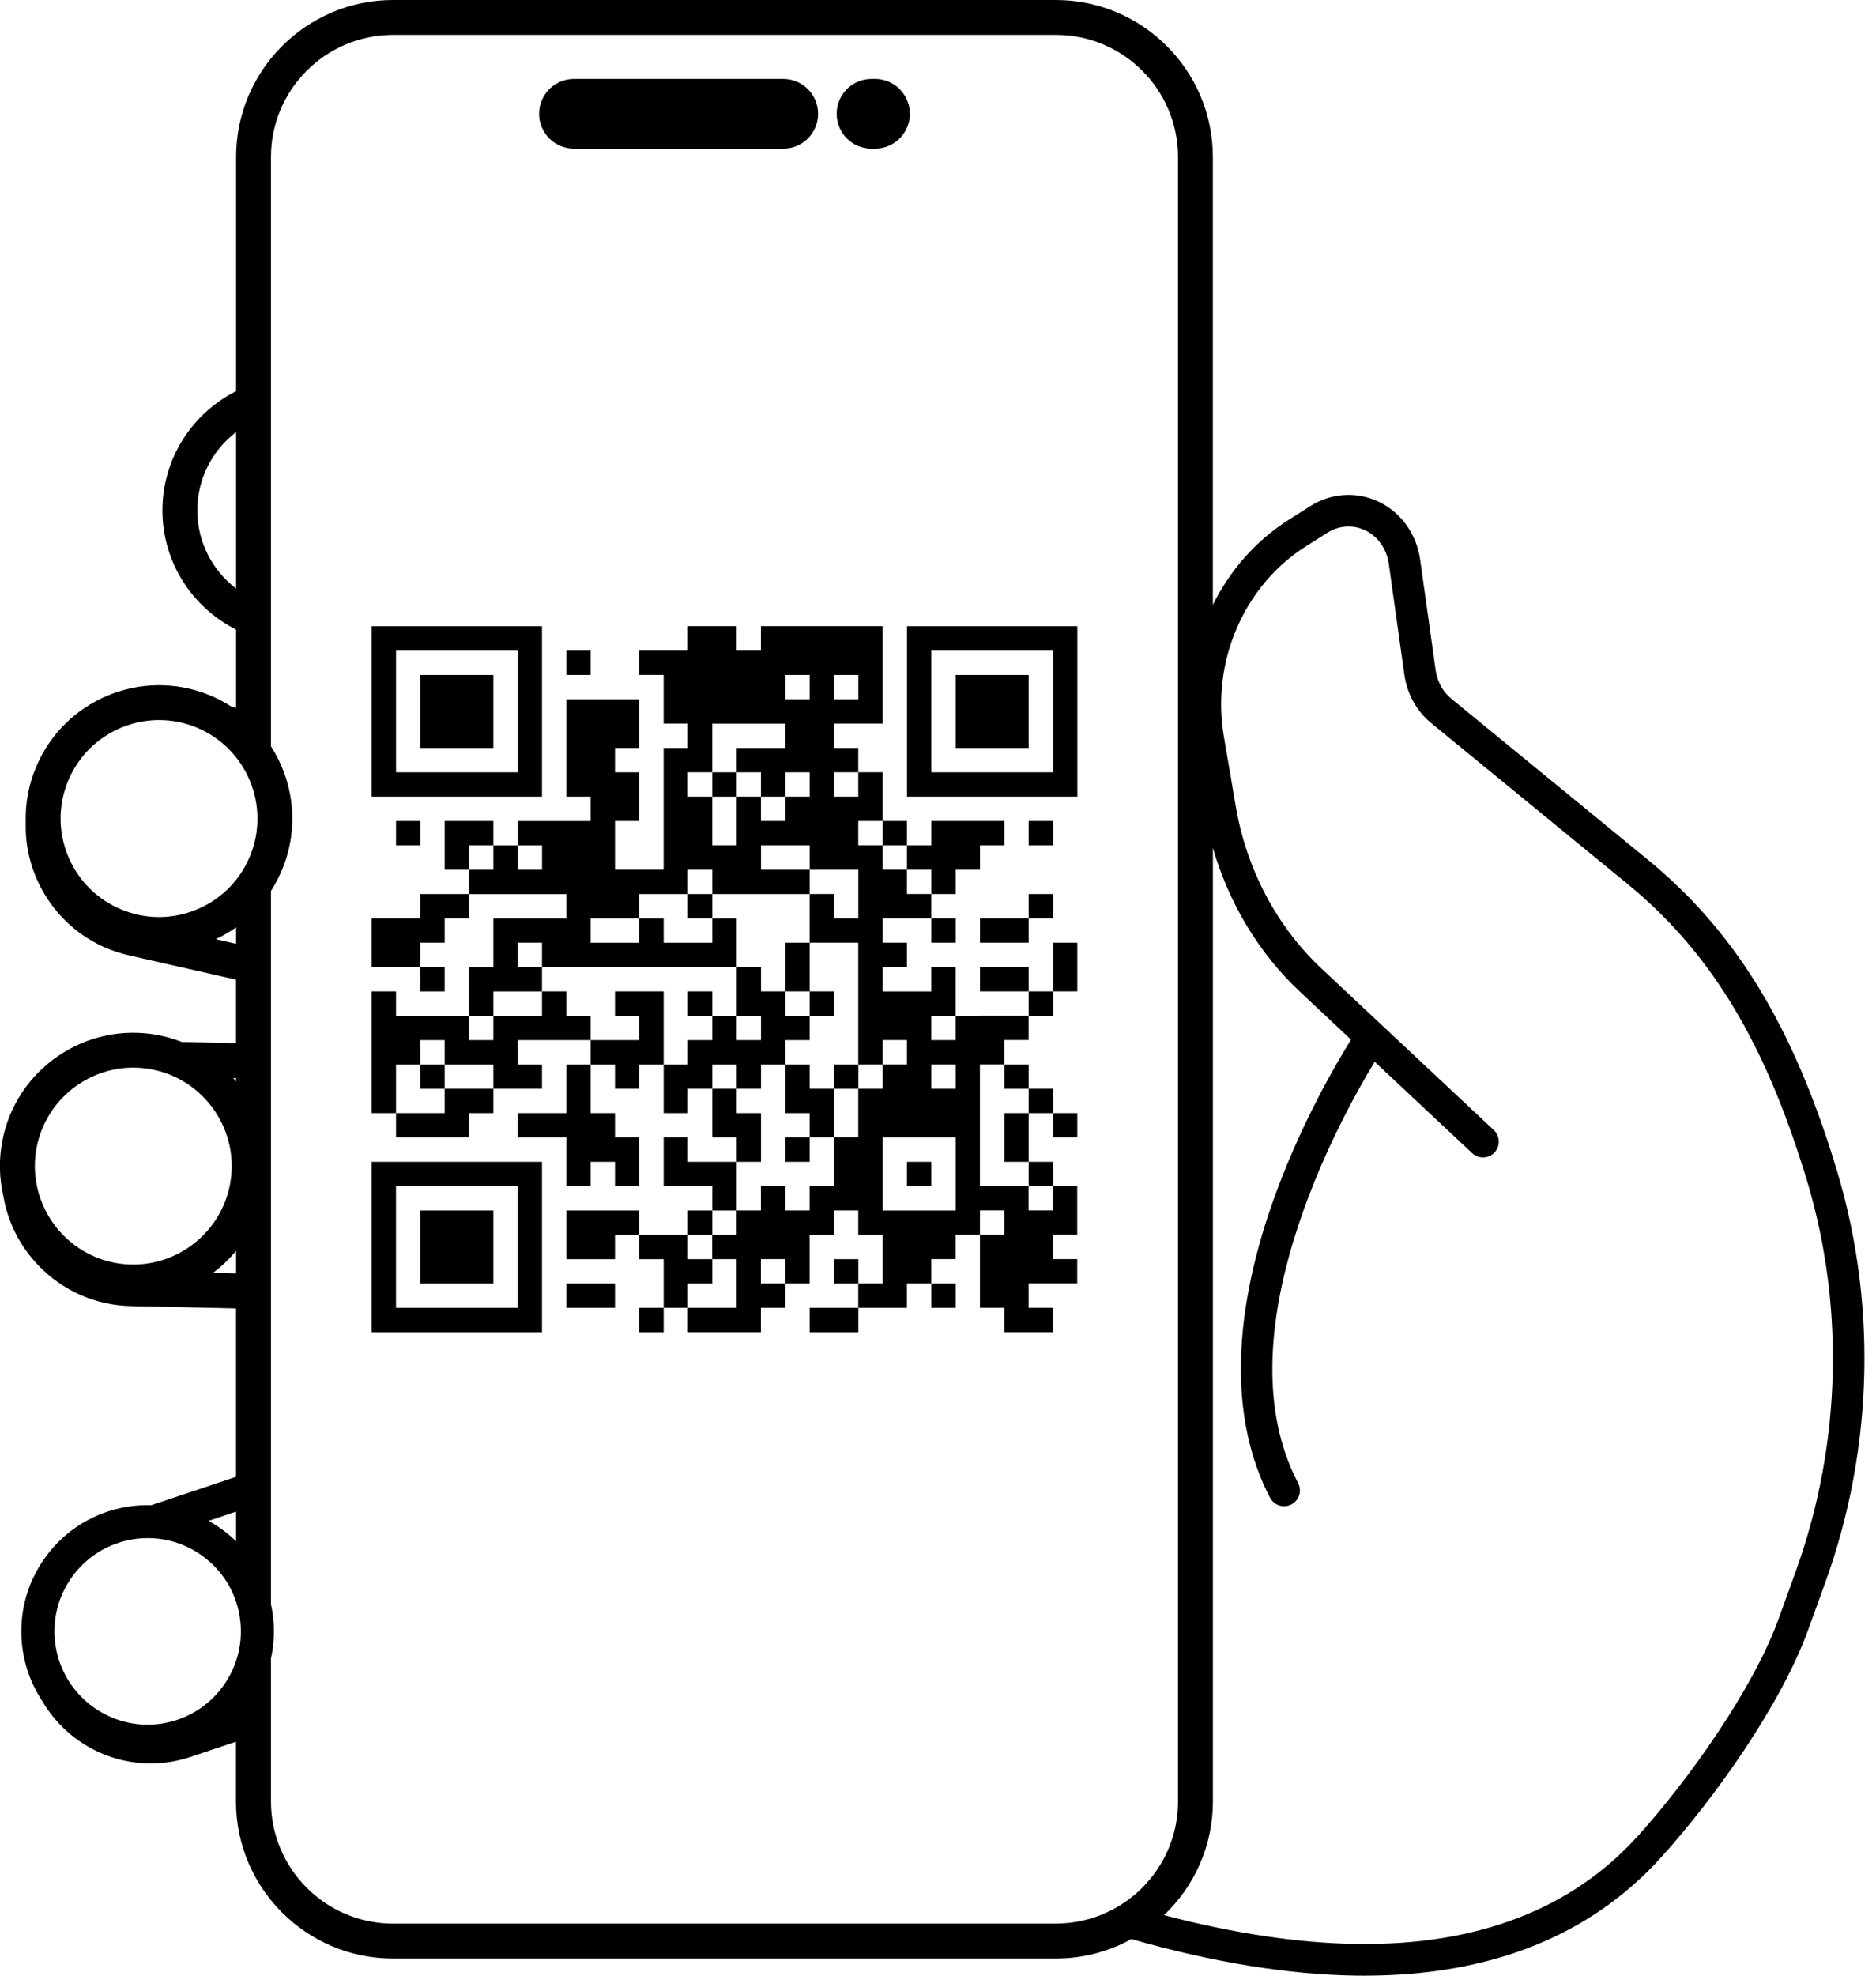 <?xml version="1.0" encoding="utf-8"?>
<svg xmlns="http://www.w3.org/2000/svg" fill="none" height="100%" overflow="visible" preserveAspectRatio="none" style="display: block;" viewBox="0 0 133 140" width="100%">
<g clip-path="url(#clip0_0_34)" id="Layer_1">
<path d="M40.693 10.537H55.527C56.892 10.537 57.999 9.43 57.999 8.065C57.999 6.7 56.892 5.592 55.527 5.592H40.693C39.328 5.592 38.22 6.7 38.22 8.065C38.22 9.43 39.328 10.537 40.693 10.537Z" fill="black" id="Vector"/>
<path d="M61.787 10.537H62.034C63.399 10.537 64.506 9.43 64.506 8.065C64.506 6.7 63.399 5.592 62.034 5.592H61.787C60.422 5.592 59.315 6.7 59.315 8.065C59.315 9.43 60.422 10.537 61.787 10.537Z" fill="black" id="Vector_2"/>
<path d="M69.476 47.828H67.753V49.554V51.277V53.002H69.476H71.202H72.927V51.277V49.554V47.828H71.202H69.476Z" fill="black" id="Vector_3"/>
<path d="M29.799 56.452H38.425V44.376H26.35V56.452H29.799ZM28.076 53.002V46.102H36.702V54.728H28.076V53.002Z" fill="black" id="Vector_4"/>
<path d="M31.525 85.779H29.799V87.504V89.228V90.953H31.525H33.251H34.977V89.228V87.504V85.779H33.251H31.525Z" fill="black" id="Vector_5"/>
<path d="M74.653 44.376H64.304V56.452H76.379V44.376H74.653ZM74.653 47.828V54.728H66.027V46.102H74.653V47.828Z" fill="black" id="Vector_6"/>
<path d="M33.251 53.002H34.977V51.277V49.554V47.828H33.251H31.525H29.799V49.554V51.277V53.002H31.525H33.251Z" fill="black" id="Vector_7"/>
<path d="M34.977 82.33H26.35V94.405H38.425V82.33H34.977ZM36.7 85.779V92.679H28.074V84.053H36.7V85.779Z" fill="black" id="Vector_8"/>
<path d="M74.653 77.153H72.927V78.878H74.653V77.153Z" fill="black" id="Vector_9"/>
<path d="M76.376 80.604V78.878H74.653V80.604H76.376Z" fill="black" id="Vector_10"/>
<path d="M52.226 75.429V77.153H53.952V75.429H55.675V73.704H57.401V71.978H55.675V70.252H53.952V68.529H52.226V70.252V71.978H53.952V73.704H52.226V71.978H50.501V73.704H48.775V75.429H47.051V77.153V78.878H48.775V77.153H50.501V75.429H52.226Z" fill="black" id="Vector_11"/>
<path d="M43.6 85.779H41.877H40.151V87.504V89.228H41.877H43.6V87.504H45.326V85.779H43.6Z" fill="black" id="Vector_12"/>
<path d="M41.877 46.102H40.151V47.828H41.877V46.102Z" fill="black" id="Vector_13"/>
<path d="M57.401 92.679V94.405H59.127H60.852V92.679H59.127H57.401Z" fill="black" id="Vector_14"/>
<path d="M67.753 90.953H66.027V92.679H67.753V90.953Z" fill="black" id="Vector_15"/>
<path d="M50.501 63.352H48.775V65.078H50.501V63.352Z" fill="black" id="Vector_16"/>
<path d="M47.051 92.679H45.326V94.405H47.051V92.679Z" fill="black" id="Vector_17"/>
<path d="M60.852 89.228H59.127V90.953H60.852V89.228Z" fill="black" id="Vector_18"/>
<path d="M52.226 54.728H50.501V56.454H52.226V54.728Z" fill="black" id="Vector_19"/>
<path d="M50.501 70.252H48.775V71.978H50.501V70.252Z" fill="black" id="Vector_20"/>
<path d="M40.151 77.153V78.878H38.425H36.7V80.604H38.425H40.151V82.33V84.053H41.877V82.33H43.6V84.053H45.326V82.33V80.604H43.6V78.878H41.877V77.153V75.429H40.151V77.153Z" fill="black" id="Vector_21"/>
<path d="M57.401 80.604H55.675V82.33H57.401V80.604Z" fill="black" id="Vector_22"/>
<path d="M29.799 63.352V65.078H28.076H26.35V66.803V68.529H28.076H29.799V66.803H31.525V65.078H33.251V63.352H31.525H29.799Z" fill="black" id="Vector_23"/>
<path d="M67.753 65.078H66.027V66.803H67.753V65.078Z" fill="black" id="Vector_24"/>
<path d="M31.525 68.529H29.799V70.255H31.525V68.529Z" fill="black" id="Vector_25"/>
<path d="M55.675 68.529V70.252H57.401V68.529V66.803H55.675V68.529Z" fill="black" id="Vector_26"/>
<path d="M40.151 90.953V92.679H41.877H43.6V90.953H41.877H40.151Z" fill="black" id="Vector_27"/>
<path d="M59.127 70.252H57.401V71.978H59.127V70.252Z" fill="black" id="Vector_28"/>
<path d="M29.802 58.177H28.076V59.903H29.802V58.177Z" fill="black" id="Vector_29"/>
<path d="M52.226 84.053V82.33H50.501H48.775V80.604H47.051V82.33V84.053H48.775H50.501V85.779H52.226V84.053Z" fill="black" id="Vector_30"/>
<path d="M47.051 71.978V70.252H45.326H43.6V71.978H45.326V73.704H43.6H41.877V75.429H43.6V77.153H45.326V75.429H47.051V73.704V71.978Z" fill="black" id="Vector_31"/>
<path d="M50.501 90.953V89.228H48.775V87.504H47.051H45.326V89.228H47.051V90.953V92.679H48.775V90.953H50.501Z" fill="black" id="Vector_32"/>
<path d="M50.501 85.779H48.775V87.504H50.501V85.779Z" fill="black" id="Vector_33"/>
<path d="M31.525 77.153V78.878H29.799H28.076V80.604H29.799H31.525H33.251V78.878H34.977V77.153H33.251H31.525Z" fill="black" id="Vector_34"/>
<path d="M40.151 71.978V70.252H38.425V71.978H36.7H34.977V73.704H33.251V71.978H31.525H29.799H28.076V70.252H26.35V71.978V73.704V75.429V77.153V78.878H28.076V77.153V75.429H29.799V73.704H31.525V75.429H33.251H34.977V77.153H36.7H38.425V75.429H36.7V73.704H38.425H40.151H41.877V71.978H40.151Z" fill="black" id="Vector_35"/>
<path d="M53.952 80.604V78.878H52.226V77.153H50.501V78.878V80.604H52.226V82.33H53.952V80.604Z" fill="black" id="Vector_36"/>
<path d="M69.476 71.978H67.75V73.704H66.024V71.978H67.75V68.529H66.024V70.255H62.575V68.529H64.301V66.803H62.575V65.078H66.024V63.352H64.299V61.626H62.573V59.9H60.847V58.175H62.573V54.726H60.847V56.452H59.122V54.726H60.847V53H59.122V51.274H62.573V44.374H53.947V46.1H52.221V44.374H48.772V46.1H45.323V47.825H47.049V51.274H48.775V53H47.049V61.626H43.6V58.177H45.326V54.728H43.6V53.002H45.326V49.554H40.151V56.454H41.877V58.18H36.702V59.905H38.428V61.631H36.702V59.905H34.977V61.631H33.251V63.357H40.151V65.082H34.977V68.531H33.251V71.98H34.977V70.255H38.425V68.529H36.7V66.803H38.425V68.529H52.226V65.08H50.501V66.806H47.051V65.08H45.326V66.806H41.877V65.08H45.326V63.354H48.775V61.629H50.501V63.354H57.401V61.629H53.952V59.903H57.401V61.629H60.85V65.078H59.124V63.352H57.398V66.801H60.847V75.427H62.573V73.701H64.299V75.427H62.573V77.153H60.847V80.602H59.122V84.05H57.396V85.776H55.67V84.05H53.944V85.776H52.219V87.502H50.493V89.228H52.219V92.677H48.77V94.402H53.944V92.677H55.67V90.951H53.944V89.225H55.67V90.951H57.396V87.502H59.122V85.776H60.847V87.502H62.573V90.951H60.847V92.677H64.296V90.951H66.022V89.225H67.748V87.499H69.473V85.774H71.199V87.499H69.473V92.674H71.199V94.4H74.648V92.674H72.922V90.948H76.371V89.223H74.646V87.497H76.371V84.048H74.646V85.774H72.92V84.048H69.471V75.422H71.197V73.696H72.922V71.971H69.473L69.476 71.978ZM59.127 47.828H60.852V49.554H59.127V47.828ZM57.401 56.452H55.675V58.177H53.949V56.452H52.224V59.9H50.498V56.452H48.772V54.726H50.498V51.277H55.673V53.002H52.224V54.728H53.949V56.454H55.675V54.728H57.401V56.454V56.452ZM57.401 49.554H55.675V47.828H57.401V49.554ZM67.753 82.33V85.779H62.578V80.604H67.753V82.33ZM67.753 77.153H66.027V75.427H67.753V77.153Z" fill="black" id="Vector_37"/>
<path d="M74.653 70.252H72.927V71.978H74.653V70.252Z" fill="black" id="Vector_38"/>
<path d="M74.653 82.33H72.927V84.055H74.653V82.33Z" fill="black" id="Vector_39"/>
<path d="M71.202 80.604V82.33H72.927V80.604V78.878H71.202V80.604Z" fill="black" id="Vector_40"/>
<path d="M74.653 58.177H72.927V59.903H74.653V58.177Z" fill="black" id="Vector_41"/>
<path d="M74.653 63.352H72.927V65.078H74.653V63.352Z" fill="black" id="Vector_42"/>
<path d="M74.653 66.803V68.529V70.252H76.376V68.529V66.803H74.653Z" fill="black" id="Vector_43"/>
<path d="M69.476 65.078V66.803H71.202H72.927V65.078H71.202H69.476Z" fill="black" id="Vector_44"/>
<path d="M71.202 68.529H69.476V70.252H71.202H72.927V68.529H71.202Z" fill="black" id="Vector_45"/>
<path d="M72.927 75.429H71.202V77.155H72.927V75.429Z" fill="black" id="Vector_46"/>
<path d="M64.301 58.177H62.575V59.903H64.301V58.177Z" fill="black" id="Vector_47"/>
<path d="M66.027 61.629V63.352H67.753V61.629H69.476V59.903H71.202V58.177H69.476H67.753H66.027V59.903H64.301V61.629H66.027Z" fill="black" id="Vector_48"/>
<path d="M66.027 82.33H64.301V84.055H66.027V82.33Z" fill="black" id="Vector_49"/>
<path d="M59.127 77.153H57.401V75.429H55.675V77.153V78.878H57.401V80.604H59.127V78.878V77.153Z" fill="black" id="Vector_50"/>
<path d="M60.852 75.429H59.127V77.155H60.852V75.429Z" fill="black" id="Vector_51"/>
<path d="M34.977 59.903V58.177H33.251H31.525V59.903V61.629H33.251V59.903H34.977Z" fill="black" id="Vector_52"/>
<path d="M31.525 75.429H29.799V77.155H31.525V75.429Z" fill="black" id="Vector_53"/>
<path d="M130.009 82.218L129.802 81.571C126.79 72.173 122.78 65.799 116.802 60.902L102.89 49.509C102.289 49.017 101.896 48.298 101.78 47.484L100.682 39.657C100.425 37.82 99.305 36.275 97.688 35.528C96.143 34.813 94.35 34.939 92.889 35.867L91.346 36.846C89.025 38.319 87.195 40.426 85.986 42.858V11.126C85.986 4.992 80.995 0 74.861 0H27.863C21.73 0 16.738 4.992 16.738 11.126V27.718C13.645 29.273 11.516 32.474 11.516 36.166C11.516 39.857 13.645 43.059 16.738 44.614V50.152L16.414 50.078C15.932 49.764 15.415 49.489 14.864 49.264C10.045 47.284 4.512 49.593 2.532 54.414C2.017 55.665 1.785 56.98 1.825 58.293C1.773 60.135 2.267 61.95 3.271 63.545C4.608 65.668 6.693 67.142 9.14 67.698L16.733 69.419V73.921L12.896 73.837C12.359 73.627 11.801 73.461 11.215 73.35C6.097 72.374 1.137 75.741 0.161 80.861C-0.091 82.189 -0.052 83.504 0.235 84.743C0.544 86.58 1.394 88.283 2.712 89.66C4.448 91.472 6.784 92.501 9.294 92.555L16.733 92.716V104.65L10.728 106.66C10.184 106.645 9.63 106.675 9.071 106.764C6.71 107.135 4.633 108.403 3.226 110.337C1.82 112.27 1.249 114.634 1.619 116.997C1.825 118.305 2.309 119.504 2.997 120.54C4.599 123.287 7.553 124.961 10.686 124.961C11.62 124.961 12.569 124.812 13.502 124.501L16.73 123.42V127.658C16.73 133.792 21.722 138.784 27.856 138.784H74.856C76.796 138.784 78.621 138.284 80.211 137.407C86.023 139.063 91.371 139.936 96.182 139.998C96.368 139.998 96.553 140 96.736 140C105.647 140 112.71 137.191 117.739 131.643C121.554 127.438 126.264 120.812 128.192 115.487L129.399 112.154C132.887 102.519 133.1 91.888 130.002 82.218H130.009ZM16.997 114.577C17.564 118.176 15.096 121.566 11.496 122.132C11.15 122.187 10.807 122.214 10.466 122.214C7.271 122.214 4.453 119.885 3.941 116.631C3.667 114.888 4.087 113.14 5.128 111.714C6.166 110.287 7.699 109.35 9.444 109.076C9.793 109.021 10.139 108.994 10.485 108.994C11.872 108.994 13.22 109.429 14.362 110.262C15.789 111.301 16.726 112.834 17 114.579L16.997 114.577ZM8.624 64.457C6.9 63.75 5.555 62.412 4.836 60.692C4.119 58.971 4.112 57.075 4.821 55.351C5.929 52.659 8.537 51.025 11.284 51.025C12.166 51.025 13.062 51.193 13.927 51.549C17.485 53.01 19.191 57.097 17.729 60.654C17.022 62.378 15.685 63.723 13.964 64.442C12.243 65.162 10.347 65.166 8.624 64.457ZM13.989 36.163C13.989 33.904 15.069 31.893 16.738 30.618V41.709C15.069 40.433 13.989 38.423 13.989 36.163ZM15.294 66.553C15.803 66.314 16.288 66.032 16.74 65.713V66.882L15.294 66.553ZM16.738 76.626C16.671 76.547 16.602 76.468 16.535 76.389L16.738 76.394V76.626ZM8.141 89.485C4.364 88.763 1.874 85.101 2.596 81.323C3.234 77.986 6.166 75.654 9.447 75.654C9.88 75.654 10.317 75.694 10.757 75.778C14.535 76.5 17.025 80.161 16.303 83.939C15.581 87.717 11.922 90.204 8.141 89.485ZM15.089 90.207C15.697 89.754 16.251 89.228 16.738 88.639V90.244L15.089 90.207ZM16.738 107.118V109.219C16.157 108.65 15.499 108.163 14.787 107.768L16.738 107.115V107.118ZM74.863 136.309H27.863C23.092 136.309 19.21 132.427 19.21 127.656V117.514C19.443 116.458 19.487 115.343 19.309 114.211C19.282 114.033 19.247 113.86 19.21 113.687V63.132C19.522 62.65 19.791 62.135 20.014 61.594C21.233 58.63 20.825 55.396 19.21 52.884V11.126C19.21 6.354 23.092 2.472 27.863 2.472H74.863C79.635 2.472 83.516 6.354 83.516 11.126V127.656C83.516 130.677 81.959 133.339 79.605 134.887C78.619 135.535 77.494 135.987 76.285 136.188C75.822 136.264 75.345 136.306 74.861 136.306L74.863 136.309ZM127.297 111.392L126.091 114.725C124.276 119.734 119.633 126.226 116.085 130.138C111.405 135.298 104.727 137.859 96.234 137.753C92.083 137.701 87.495 137.013 82.525 135.71C84.656 133.683 85.989 130.823 85.989 127.656V60.083C87.119 64 89.252 67.55 92.15 70.265L95.784 73.671C94.756 75.316 92.412 79.308 90.545 84.31C87.297 93.008 87.121 100.556 90.043 106.134C90.244 106.517 90.634 106.734 91.037 106.734C91.213 106.734 91.391 106.692 91.556 106.606C92.105 106.319 92.318 105.642 92.029 105.093C86.552 94.635 94.899 79.452 97.458 75.239L104.371 81.716C104.823 82.139 105.533 82.117 105.956 81.665C106.378 81.212 106.356 80.503 105.904 80.08L93.683 68.628C90.528 65.671 88.375 61.606 87.618 57.178L86.763 52.167C85.863 46.901 88.189 41.504 92.55 38.737L94.093 37.758C94.919 37.234 95.886 37.162 96.749 37.56C97.671 37.985 98.311 38.885 98.462 39.966L99.56 47.793C99.752 49.165 100.43 50.392 101.468 51.242L115.38 62.635C121.005 67.241 124.793 73.293 127.665 82.253L127.873 82.901C130.82 92.1 130.617 102.217 127.297 111.387V111.392Z" fill="black" id="Vector_54"/>
</g>
<defs>
<clipPath id="clip0_0_34">
<rect fill="white" height="140" width="132.187"/>
</clipPath>
</defs>
</svg>